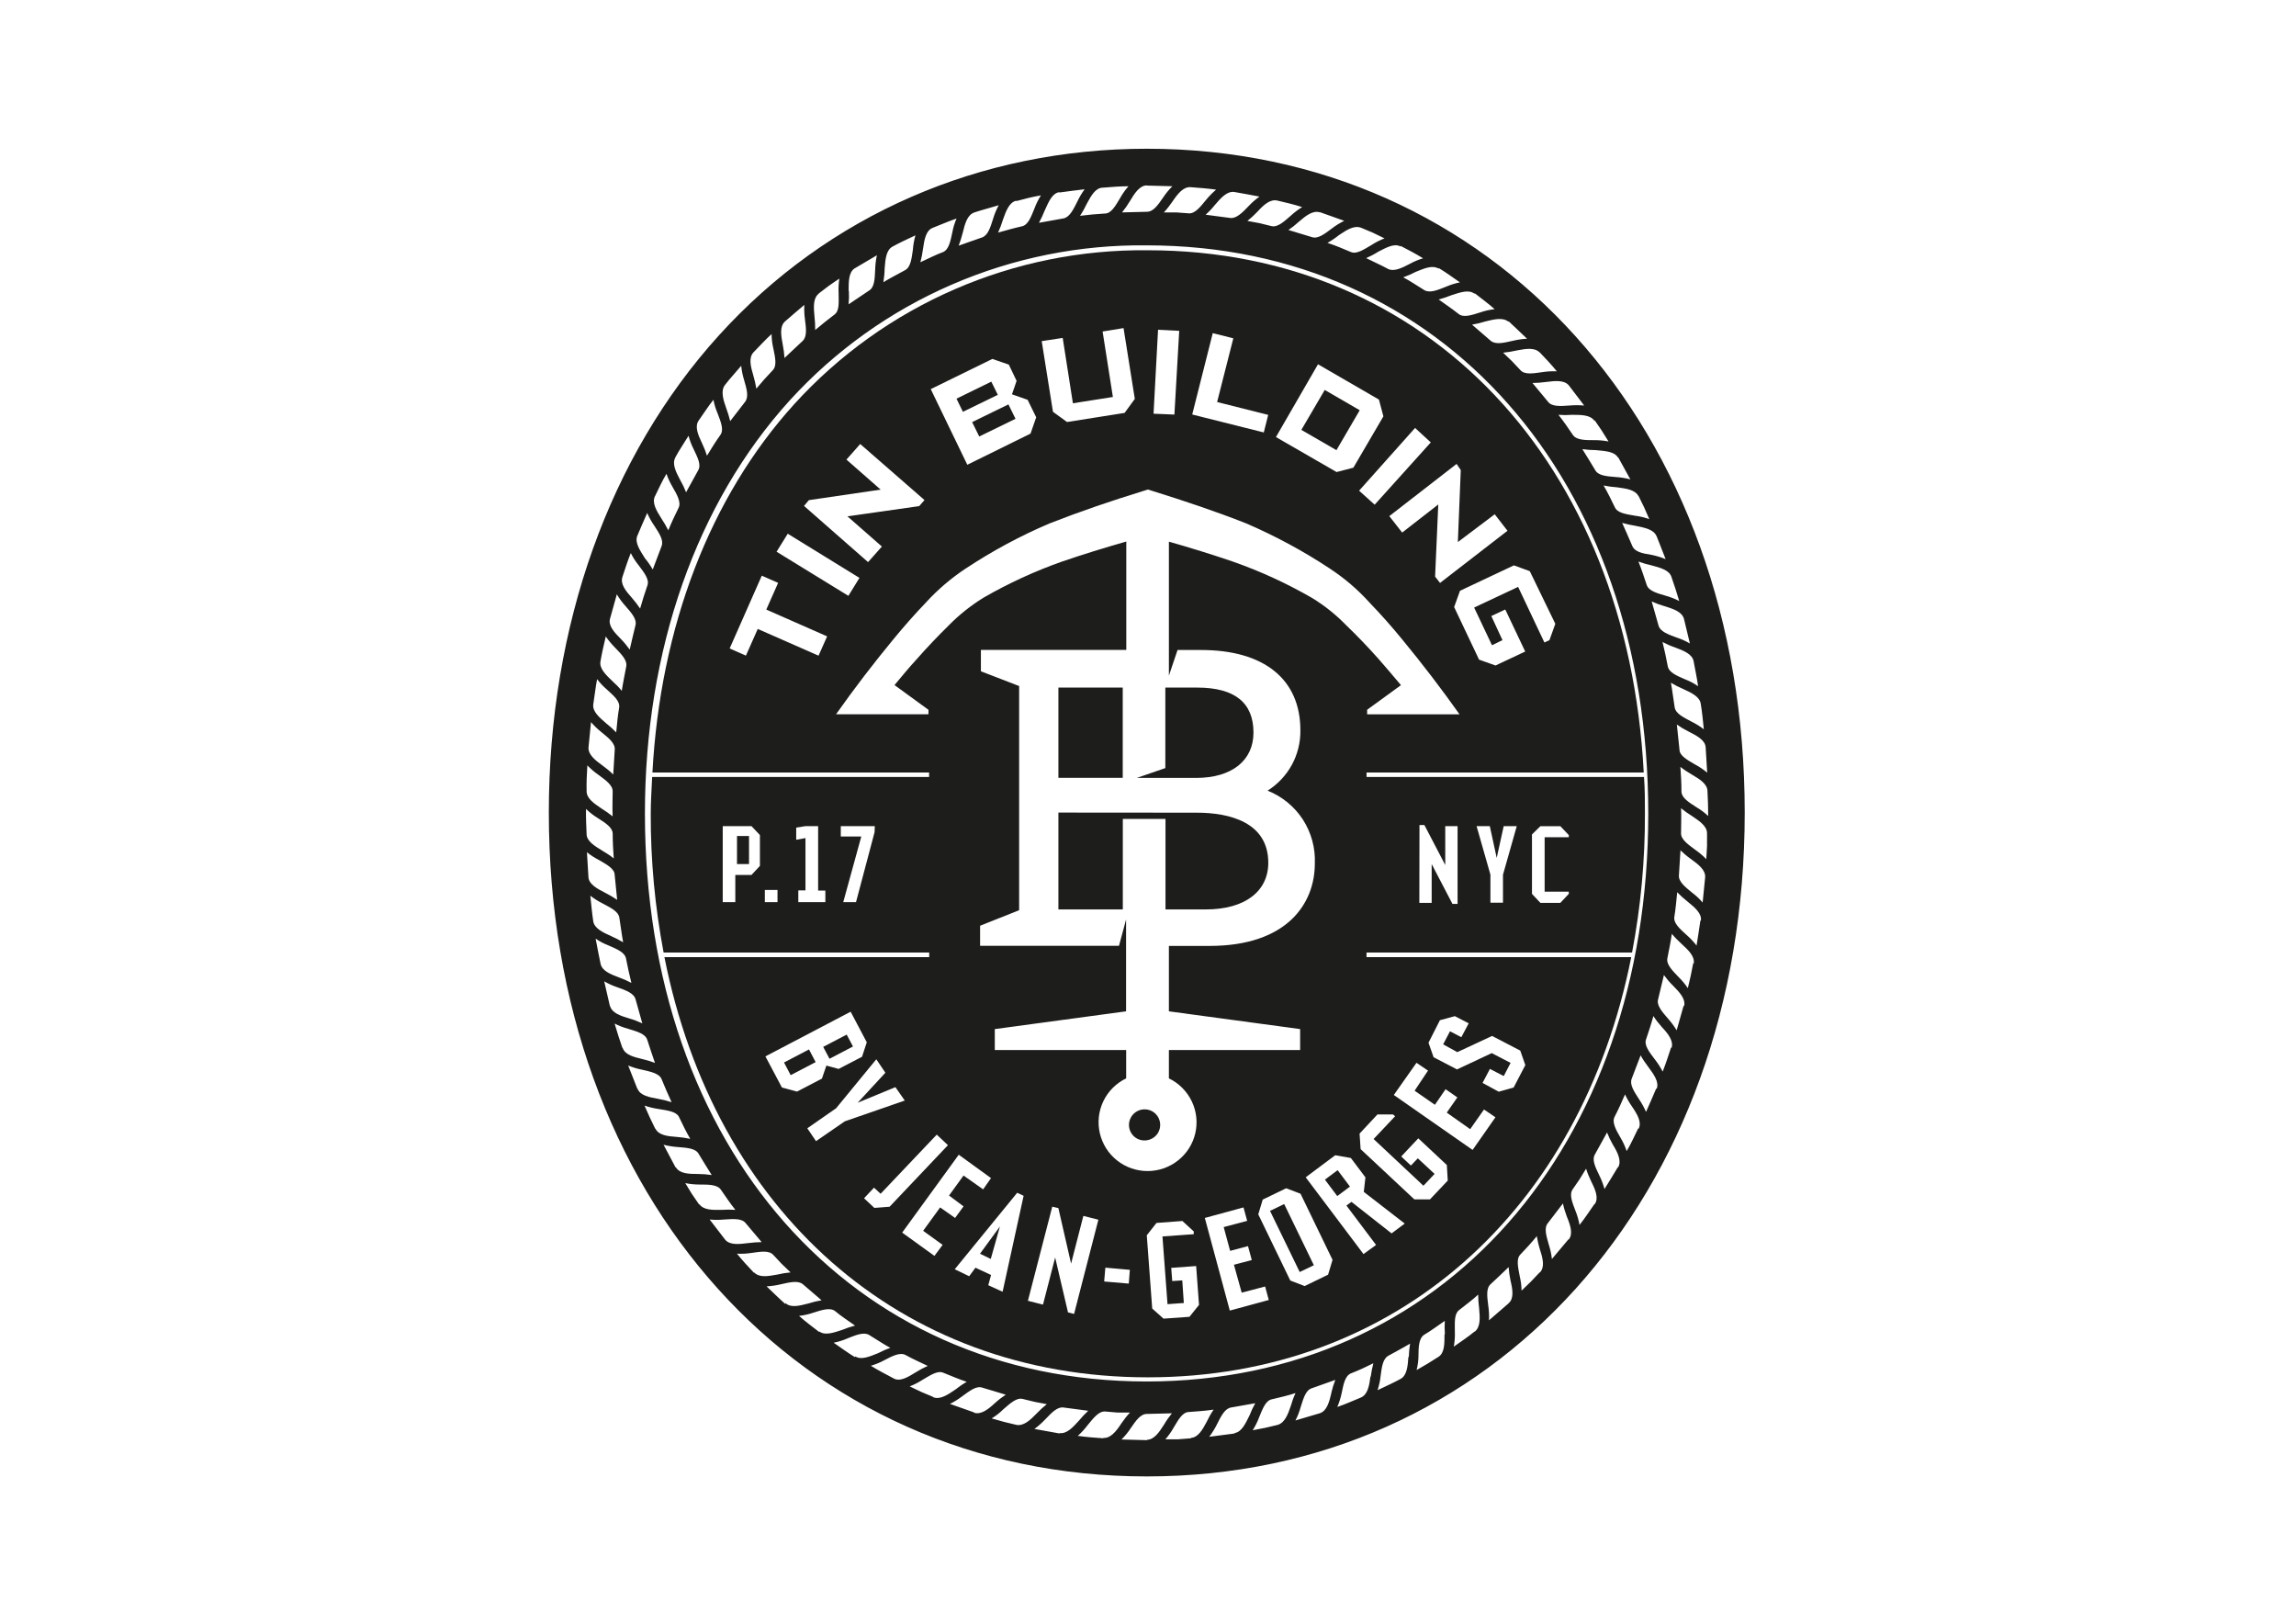 <svg xmlns="http://www.w3.org/2000/svg" xmlns:xlink="http://www.w3.org/1999/xlink" id="katman_1" x="0px" y="0px" viewBox="0 0 841.89 595.28" style="enable-background:new 0 0 841.89 595.28;" xml:space="preserve"><style type="text/css">	.st0{fill:#1D1D1B;}</style><g>	<path class="st0" d="M363.49,139.92l-12.77,6.24l2.36,4.82l12.79-6.23L363.49,139.92z M485.75,142.96l-8.57,14.64l12.86,7.44  l8.54-14.64L485.75,142.96z M369.77,148.26l-13.31,6.49l2.6,5.27l13.3-6.48L369.77,148.26z M459.62,268.57  c0-10.87-6.76-16.49-20.65-16.49h-11.67v29.51l-10.48,3.61h21.72C451.75,285.2,459.62,278.78,459.62,268.57L459.62,268.57z   M388.09,297.9v35.51h23.62v-33.19h15.65v33.19h14.78c14.32,0,22.91-6.62,22.91-17.11c0-14.89-14.32-18.36-26.22-18.36  L388.09,297.9z M419.68,406.7c-2.3,0-4.39,1.4-5.27,3.52c-1.39,3.33,0.61,7.1,4.16,7.79c2.29,0.43,4.59-0.53,5.89-2.42  c1.51-2.29,1.21-5.3-0.71-7.22C422.67,407.3,421.21,406.7,419.68,406.7L419.68,406.7z M419.68,406.7"></path>	<path class="st0" d="M340.68,283.21v1.65H239.13c-0.2,4.47-0.52,8.97-0.52,13.54c-0.05,17.04,1.55,34.08,4.72,50.81h97.39v1.69  h-97.09c18.43,92.87,86.17,154.05,177.25,154.05c91.06,0,158.81-61.19,177.26-154.05h-97.07v-1.69h97.37  c3.19-16.74,4.77-33.78,4.72-50.81c0-4.57,0-9.09-0.34-13.54H501.08v-1.65h101.64c-5.96-113.46-79.04-191.46-181.85-191.46  c-24.35-0.27-48.46,4.59-70.8,14.3c-22.31,9.69-42.32,23.98-58.7,41.96c-31.11,34.24-49.24,81.83-52.14,135.21H340.7H340.68z   M278.64,317.45l-3.08,3.31h-5.94v9.98h-4.61v-27.86h10.55l3.08,3.26V317.45z M285.09,330.74h-4.64v-4.47h4.64V330.74z   M302.63,330.74h-9.91v-4.32h2.63v-19.16l-3.4,0.61v-4.46l3.4-0.54h4.64v23.62h2.65V330.74z M320.69,305.07l-6.81,25.67h-4.68  l6.62-24.07h-7.52v-3.79h12.47L320.69,305.07z M561.74,305.92l3.09-3.03h7.31l3.1,3.26v0.8h-8.86v19.96h8.86v0.8l-3.1,3.29h-7.31  l-3.09-3.29V305.92z M546.28,302.88l2.53,11.65l2.56-11.65h4.79l-5.05,17.81v10.26h-4.61v-10.3l-5.07-17.77H546.28z M520.49,302.47  h1.8l7.65,14.66v-14.25h4.52v28.52h-1.87l-7.63-14.63v14.25h-4.52L520.49,302.47z M286.71,398.69l-6.05-11.4l31.25-16.38  l5.92,11.21l-1.74,5.3l-8.59,4.47l-4.48-1.23l-1.64,4.78l-9.12,4.75L286.71,398.69z M299.22,418.37l-3.2-4.72l10.55-7.33  l14.75-17.97l3.33,4.93l-10.16,11l13.84-5.71l3.43,4.91l-22,7.62L299.22,418.37z M320.6,442.84l-3.77-3.54l3.65-3.88l2.42,2.23  l20.58-21.67l4.11,3.86l-21.4,22.57L320.6,442.84z M342.64,460.43l-11.83-8.54l20.74-28.55l11.83,8.57l-2.88,4.13l-7.19-5.07  l-5.32,7.33l5.32,3.97l-3.1,4.25l-5.48-3.86l-6.23,8.57l7.14,5.16L342.64,460.43z M367.63,473.58l-5.25-2.4l1.02-3.75l-5.73-2.67  l-2.29,3.13l-5.3-2.56l22.91-28.05l2.35,1.12L367.63,473.58z M393.84,481.71l-2.23-0.57l-4.71-20.12l-4.46,17.27l-5.53-1.4  l8.93-34.51l2.24,0.53l4.66,20.35l4.5-17.49l5.51,1.39L393.84,481.71z M413.9,470.59l-9.02-0.78l0.43-5.07l8.98,0.8L413.9,470.59z   M436.15,482.76l-9.5,0.68l-4.16-3.7l-1.99-26.86l3.56-4.53l9.5-0.71l4.16,3.82v1.02l-11.47,0.82l1.85,24.83l5.98-0.43l-0.57-8.29  l-3.68,0.25l-0.37-4.84l9.14-0.67l1.05,14.25L436.15,482.76z M450.94,480.48l-9.16-33.96l14.18-3.86l1.35,4.93l-8.61,2.28  l2.36,8.72l6.55-1.74l1.39,5.1l-6.55,1.73l2.85,10.23l8.59-2.26l1.34,4.95L450.94,480.48z M486.98,467.32l-8.59,4.17l-5.27-2.03  l-11.74-24.26l1.63-5.41l8.61-4.16l5.26,2.01l11.73,24.24L486.98,467.32z M510.26,452.18l-14.71-11.56l-1.85,1.35l10.87,14.45  l-4.61,3.34l-21.19-28.14l10.82-8.09l5.74,1.01l5.34,7.1l-0.6,5.32l15.01,11.62L510.26,452.18z M527.98,374.03l5.48-1.49l5.08,2.63  l-2.7,5.09l-4.16-2.17l-2.51,4.79l5.19,2.85l12.76-5.93l10.33,5.37l1.85,5.32l-4.29,8.22l-5.46,1.53l-5.93-3.22l2.7-5.14l5.07,2.63  l2.51-4.84l-6.92-3.58l-12.72,5.98l-8.59-4.47l-1.87-5.32L527.98,374.03z M519.39,389.64l4.23,2.86l-4.91,7.37l7.44,5.16l3.91-5.71  l4.32,3.01l-3.89,5.57l8.59,6.07l5.07-7.21l4.2,2.85l-8.38,11.97l-28.89-20.14L519.39,389.64z M505.07,408.58h5.73l0.75,0.66  l-7.88,8.34l18.27,17.13l4.09-4.34l-6.15-5.71l-2.54,2.65l-3.54-3.33l6.26-6.65l10.46,9.78l0.34,5.71l-6.53,6.9h-5.71l-19.71-18.43  l-0.39-5.69L505.07,408.58z M560.94,209.4l9.36,19.3l-2.15,5.98l-1.85,0.87l-9.64-20.39l-16.13,7.58l6.55,13.82l3.84-1.88  l-4.09-8.83l5.12-2.4l7.31,15.41l-10.89,5.12l-6.03-2.15l-9.14-19.28l2.15-5.96l19.77-9.32L560.94,209.4z M535.63,172.33  l-1.07,26.4l13.52-10.19l4.68,6.05l-24.73,19.12l-1.81-2.31l1.16-26.45l-13.24,10.3l-4.71-6.03l24.67-19.14L535.63,172.33z   M524.64,162.19l-20.58,22.84l-5.71-5.14l20.53-23L524.64,162.19z M483.28,133.55l22.34,12.94l1.64,6.15l-11.01,18.82l-6.15,1.6  l-22.24-12.83L483.28,133.55z M444.69,122.13l7.54,1.9l-5.94,23.36l18.73,4.71l-1.62,6.44l-26.24-6.58L444.69,122.13z   M424.63,120.9l7.76,0.39l-1.76,30.7l-7.65-0.32L424.63,120.9z M389.67,123.89l3.74,23.96l14.66-2.31l-3.77-24l7.68-1.26  l4.13,25.97l-3.75,5.13l-21.1,3.34l-5.16-3.75l-4.13-25.9L389.67,123.89z M363.88,131.59l6.03,2.08l2.85,5.96l-1.69,4.93l5.73,2.01  l3.15,6.42l-2.08,5.98l-23.18,11.42l-13.41-27.73L363.88,131.59z M354.13,208.41c9.71-6.41,19.98-11.95,30.7-16.51  c11.21-4.39,22.45-8.22,34.03-11.79l2.03-0.64l2.08,0.64c11.47,3.59,22.91,7.4,34.01,11.79c10.66,4.59,20.92,10.12,30.61,16.53  c5.37,3.52,10.26,7.7,14.55,12.45c4.18,4.34,8.2,8.86,12.02,13.55c7.33,8.88,14.34,18.04,21.01,27.45H501.3v-1.67l12.4-9.02  c-2.7-3.18-5.38-6.42-8.13-9.52c-3.82-4.3-7.79-8.45-11.92-12.42c-3.77-3.88-7.99-7.26-12.61-10.07  c-9.23-5.32-18.93-9.78-28.98-13.29c-7.74-2.65-15.58-5.07-23.45-7.31v49.13l3.17-9.41h8.61c23.14,0,36.43,10.71,36.43,29.44  c0.07,4.41-1.01,8.75-3.1,12.63c-2.13,3.88-5.19,7.15-8.93,9.5c5.32,2.1,9.85,5.82,12.97,10.62c3.08,4.8,4.61,10.44,4.36,16.13  c0,14.59-10.14,30.17-38.62,30.17h-14.89v23.98l48.12,6.51v7.68h-48.12v10.39c3.65,1.76,6.6,4.71,8.36,8.36  c3.64,7.51,1.56,16.56-5,21.72c-6.55,5.2-15.83,5.2-22.38,0c-6.53-5.16-8.61-14.21-5.01-21.72c1.76-3.65,4.71-6.6,8.36-8.36v-10.39  h-48.17v-7.68l48.14-6.51v-33.67l-2.6,9.66h-50.93v-7.37l14.32-5.69v-82.18l-14.02-5.41v-7.83h53.31v-39.74  c-7.88,2.26-15.76,4.66-23.48,7.31c-10.03,3.54-19.73,7.99-28.94,13.31c-4.59,2.84-8.84,6.22-12.61,10.05  c-4.09,4.02-8.04,8.17-11.83,12.47c-2.85,3.08-5.43,6.28-8.13,9.48l12.45,9.07v1.64h-33.89c6.64-9.41,13.66-18.57,20.99-27.45  c3.81-4.66,7.83-9.19,11.99-13.55c4.34-4.75,9.23-8.9,14.58-12.45H354.13z M296.6,183.36l26.31-3.86l-12.54-11.01l5.05-5.71  l23.57,20.55l-1.94,2.22l-26.31,3.75l12.63,11.07l-5.07,5.71l-23.48-20.6L296.6,183.36z M288.85,195.67l26.29,16.19l-4.06,6.58  l-26.33-16.17L288.85,195.67z M285.32,213.69l-4.34,9.79l22.31,9.82l-3.15,7.08l-22.29-9.8l-4.34,9.78l-5.96-2.63l11.78-26.68  L285.32,213.69z M285.32,213.69"></path>	<path class="st0" d="M310.46,379.3l-8.61,4.5l2.31,4.36l8.61-4.5L310.46,379.3z M296.64,384.74l-9.16,4.79l2.44,4.64l9.16-4.78  L296.64,384.74z M490.48,429l-4.66,3.47l4.52,6.03l4.66-3.47L490.48,429z M274.65,306.49h-4.41v10.28h4.41V306.49z M363.29,461.54  l3.36-11.9l-7.31,10L363.29,461.54z M470.88,441.42l-5.19,2.51l10.88,22.41l5.19-2.49L470.88,441.42z M411.68,252.08h-23.59v33.09  h23.59V252.08z M411.68,252.08"></path>	<path class="st0" d="M420.48,54.53c-61.12,0-116.87,24.28-156.91,68.47c-40.04,44.17-62.33,106.27-62.33,174.9  c0,141.01,92.22,243.38,219.28,243.38c127.03,0,219.23-102.37,219.23-243.38C639.76,156.89,547.53,54.53,420.48,54.53L420.48,54.53  z M626.35,299.16c-1.3-1.23-2.72-2.29-4.27-3.2c-2.86-1.83-5.46-3.47-5.53-5.71c0-3.03-0.16-6.08-0.39-9.11  c1.32,1.05,2.74,1.99,4.2,2.83c3.03,1.76,5.73,3.5,5.73,6.12C626.24,292.99,626.37,296.07,626.35,299.16L626.35,299.16z   M625.99,283.26c-1.37-1.14-2.86-2.15-4.46-2.99c-2.85-1.69-5.71-3.2-5.71-5.5l-0.96-9.14c1.37,0.96,2.81,1.81,4.3,2.56  c3.08,1.56,6.03,3.13,6.26,5.69L625.99,283.26z M624.75,267.36c-1.42-1.09-2.95-2.05-4.57-2.83c-2.85-1.53-5.71-2.85-6.12-5.21  c-0.46-2.85-0.82-6-1.37-9.02c1.44,0.87,2.92,1.63,4.48,2.29c3.1,1.41,6.1,2.85,6.46,5.46  C624.16,261.22,624.43,264.3,624.75,267.36L624.75,267.36z M622.65,251.58c-1.46-1.03-3.03-1.85-4.68-2.49  c-3.1-1.34-5.98-2.51-6.44-4.82c-0.55-2.99-1.19-5.96-1.92-8.9c1.46,0.77,3.01,1.46,4.59,1.99c3.31,1.23,6.3,2.46,6.81,5.05  C621.53,245.46,622.26,248.52,622.65,251.58L622.65,251.58z M617.47,226.87c0.75,2.99,1.44,6,2.17,9.04  c-1.56-0.91-3.17-1.64-4.89-2.19c-3.15-1.16-6.03-2.19-6.62-4.43l-2.49-8.77c1.53,0.68,3.08,1.25,4.68,1.71  C613.67,223.26,616.73,224.29,617.47,226.87L617.47,226.87z M612.85,211.43c1.01,2.85,1.99,5.89,2.88,8.9  c-1.58-0.8-3.22-1.44-4.93-1.92c-3.2-0.94-6.26-1.74-6.99-3.97c-0.96-2.86-1.88-5.71-3.04-8.57c1.58,0.59,3.2,1.05,4.84,1.41  C608.9,208.16,612.03,209.03,612.85,211.43L612.85,211.43z M607.39,196.43l3.36,8.56c-1.67-0.68-3.4-1.21-5.16-1.57  c-3.38-0.53-6.23-1.08-7.12-3.38c-1.19-2.86-2.44-5.57-3.66-8.34c1.63,0.46,3.24,0.82,4.91,1.08c3.38,0.68,6.67,1.32,7.68,3.77  V196.43z M600.82,181.83l2.05,4.18l1.88,4.3c-1.67-0.6-3.4-1.01-5.16-1.23c-3.25-0.57-6.42-0.94-7.43-3.04  c-1.37-2.83-2.63-5.46-4.17-8.06c1.64,0.35,3.31,0.57,5,0.68c3.5,0.48,6.65,0.92,7.83,3.29V181.83z M593.3,167.56l4.52,8.2  c-1.74-0.48-3.5-0.75-5.3-0.87c-3.36-0.27-6.44-0.48-7.58-2.51c-1.53-2.63-3.15-5.16-4.73-7.72c1.65,0.23,3.29,0.36,4.96,0.36  c3.43,0.35,6.81,0.46,8.13,2.77V167.56z M584.71,154.04l2.63,3.86l2.47,3.95c-1.74-0.34-3.5-0.5-5.27-0.48  c-3.29,0-6.49,0-7.81-1.92c-1.71-2.51-3.38-5-5.28-7.37c1.69,0.13,3.36,0.13,5.05,0c3.43,0.02,6.69,0,8.22,2.3V154.04z   M580.88,148.67c-1.81-0.16-3.61-0.16-5.39,0c-3.32,0.23-6.44,0.48-7.86-1.37l-5.71-6.89c1.64-0.02,3.31-0.14,4.95-0.37  c3.4-0.43,6.72-0.78,8.41,1.28L580.88,148.67z M564.57,129.17c2.19,2.28,4.32,4.52,6.28,6.96c-1.78-0.07-3.54,0.02-5.3,0.3  c-3.29,0.46-6.42,1.03-8-0.68l-3.13-3.32l-3.26-3.13c1.69-0.16,3.36-0.43,5-0.82c3.4-0.66,6.58-1.14,8.41,0.75V129.17z   M553.13,117.74c2.3,2.08,4.52,4.32,6.81,6.44c-1.81,0.09-3.59,0.37-5.32,0.78c-3.27,0.75-6.22,1.44-7.98,0l-6.88-5.94  c1.65-0.27,3.27-0.66,4.85-1.16c3.17-0.8,6.51-1.62,8.52,0.12V117.74z M540.72,107.49c2.43,1.96,5,3.74,7.33,5.86  c-1.78,0.19-3.51,0.57-5.18,1.15c-3.24,1.03-6.19,2.05-8.02,0.61c-2.36-1.89-4.89-3.56-7.33-5.32c1.6-0.41,3.17-0.94,4.72-1.57  c3.25-1.05,6.37-2.18,8.47-0.5V107.49z M527.53,98.26c2.67,1.6,5.2,3.47,7.79,5.26c-1.76,0.35-3.47,0.89-5.12,1.6  c-3.06,1.23-5.89,2.42-7.91,1.26c-2.58-1.57-5.07-3.31-7.76-4.71c1.6-0.57,3.13-1.23,4.61-2.01c3.1-1.26,6.1-2.58,8.38-1.16V98.26z   M513.59,90.16c2.88,1.51,5.5,2.85,8.22,4.54c-1.74,0.5-3.38,1.21-4.96,2.08c-2.85,1.5-5.73,2.85-7.76,1.87  c-2.65-1.44-5.43-2.65-8.15-4.02c1.53-0.66,3.01-1.44,4.41-2.33c2.95-1.51,5.89-3.22,8.24-1.92V90.16z M499.11,83.51l4.34,1.83  l4.22,2.05c-1.67,0.64-3.24,1.44-4.72,2.4c-2.88,1.69-5.48,3.5-7.61,2.61c-2.86-1.19-5.55-2.38-8.59-3.36  c1.49-0.82,2.88-1.78,4.2-2.83C493.81,84.29,496.53,82.5,499.11,83.51L499.11,83.51z M484.04,77.8l8.86,3.16  c-1.63,0.8-3.15,1.73-4.57,2.83c-2.65,1.99-5.12,3.91-7.31,3.13l-8.59-2.6c1.32-0.89,2.58-1.88,3.74-2.95  c2.58-2.22,5.16-4.3,7.75-3.54L484.04,77.8z M468.37,73.53c3.06,0.71,6.09,1.42,9.11,2.4c-1.48,0.89-2.88,1.94-4.16,3.13  c-2.51,2.19-4.82,4.36-7.08,3.84l-4.39-1.08l-4.46-0.82c1.3-1.05,2.54-2.17,3.7-3.4C463.39,75.06,465.77,72.93,468.37,73.53  L468.37,73.53z M452.56,70.38c3.09,0.53,6.19,1.12,9.25,1.69c-1.46,1.05-2.81,2.24-4.02,3.54c-2.31,2.43-4.53,4.6-6.69,4.3  l-9.02-1.19c1.23-1.1,2.38-2.31,3.4-3.59C447.72,72.5,449.94,70.03,452.56,70.38L452.56,70.38z M436.58,68.62  c3.13,0.25,6.23,0.46,9.34,0.91c-1.35,1.15-2.58,2.4-3.7,3.77c-2.15,2.63-4.06,5.09-6.37,4.91l-4.54-0.34h-4.55  c1.15-1.23,2.17-2.55,3.13-3.95C431.92,70.93,433.91,68.44,436.58,68.62L436.58,68.62z M420.48,68.03l9.41,0.25  c-1.27,1.25-2.42,2.65-3.4,4.13c-1.94,2.85-3.65,5.27-6,5.23l-9.07,0.23c1.05-1.28,2.01-2.65,2.86-4.09  c1.78-2.97,3.56-5.74,6.21-5.82V68.03z M404.42,68.8c3.13-0.27,6.23-0.5,9.37-0.52c-1.17,1.32-2.19,2.76-3.06,4.32  c-1.71,2.83-3.24,5.68-5.57,5.68l-4.54,0.34l-4.61,0.5c0.94-1.39,1.75-2.85,2.46-4.36C400.15,71.63,401.73,68.8,404.42,68.8  L404.42,68.8z M388.41,70.58c3.08-0.46,6.21-0.8,9.3-1.19c-1.05,1.41-1.96,2.97-2.72,4.59c-1.49,2.99-2.86,5.71-5.09,6.1l-8.93,1.6  c0.8-1.49,1.53-3.04,2.15-4.62c1.44-3.15,2.67-6.16,5.3-6.62V70.58z M372.63,73.73c3.04-0.84,6.19-1.62,9.05-2.1  c-0.94,1.51-1.74,3.08-2.35,4.75c-1.26,3.11-2.31,6.05-4.57,6.58c-2.88,0.64-5.74,1.46-8.79,2.31c0.68-1.51,1.28-3.06,1.76-4.66  c1.16-3.27,2.3-6.42,4.91-7.03V73.73z M353.03,85.27c0.8-3.29,1.67-6.47,4.18-7.36c2.53-0.87,6.03-1.76,9-2.67  c-0.85,1.57-1.56,3.24-2.06,4.96c-1.01,3.2-1.87,6.05-4.04,6.85c-2.85,1.03-5.74,1.95-8.59,3.02  C352.12,88.51,352.62,86.91,353.03,85.27L353.03,85.27z M338.44,91.25c0.5-3.4,1.05-6.74,3.56-7.72c2.54-0.96,5.74-2.42,8.75-3.4  c-0.73,1.62-1.23,3.31-1.55,5.07c-0.71,3.27-1.28,6.33-3.43,7.22c-2.88,1.05-5.53,2.49-8.29,3.72c0.43-1.6,0.75-3.24,0.96-4.91  V91.25z M324.39,98.31c0.25-3.38,0.57-6.64,2.88-7.9c2.28-1.26,5.57-2.84,8.4-4.13c-0.5,1.74-0.82,3.54-0.94,5.34  c-0.48,3.24-0.8,6.33-2.88,7.44c-2.65,1.46-5.37,2.85-7.93,4.39c0.27-1.69,0.44-3.4,0.46-5.12V98.31z M311.17,106.64  c0-3.43,0-6.78,2.17-8.22l8.2-4.84c-0.39,1.75-0.59,3.54-0.64,5.34c-0.16,3.33-0.23,6.41-2.24,7.61c-2.51,1.67-5,3.4-7.51,5.05  c0.16-1.64,0.2-3.29,0.11-4.93H311.17z M300.14,107.65l3.75-2.85c1.26-0.92,2.58-1.76,3.88-2.65c-0.27,1.73-0.37,3.51-0.27,5.27  c0,3.29,0.39,6.46-1.49,7.88l-3.63,2.83l-3.47,2.85c0.02-1.69-0.07-3.36-0.27-5.05c-0.34-3.47-0.5-6.65,1.6-8.29H300.14z   M420.43,89.95c108.28,0,183.92,85.6,183.95,208.27c0.02,122.67-75.64,208.25-183.95,208.25c-108.32,0-183.95-85.58-183.95-208.25  c0-59.91,18.87-113.74,53.17-151.51c16.58-18.16,36.79-32.61,59.36-42.37c22.59-9.8,46.99-14.69,71.58-14.39H420.43z   M287.81,117.88c2.33-2.08,4.75-4.06,7.12-6.1c-0.09,1.78-0.02,3.56,0.23,5.32c0.44,3.36,0.82,6.35-0.89,7.93l-6.62,6.21  c-0.09-1.64-0.32-3.29-0.64-4.91C286.37,123,285.84,119.71,287.81,117.88L287.81,117.88z M276.34,129.12  c2.17-2.22,4.27-4.55,6.58-6.65c0.02,1.78,0.23,3.54,0.64,5.26c0.68,3.29,1.39,6.33-0.2,7.99c-2.1,2.17-4.11,4.43-6.03,6.76  c-0.27-1.64-0.64-3.29-1.12-4.89c-1.01-3.36-1.75-6.53,0.12-8.47H276.34z M265.74,141.25c1.89-2.47,4.05-4.75,6.05-7.15  c0.16,1.76,0.53,3.52,1.05,5.21c0.94,3.22,1.78,6.08,0.41,7.95l-5.5,7.13c-0.39-1.62-0.89-3.2-1.46-4.75  C265.15,146.48,264.25,143.37,265.74,141.25L265.74,141.25z M256.19,154.17c1.81-2.54,3.47-5.19,5.41-7.61  c0.32,1.69,0.82,3.36,1.51,4.96c1.19,3.13,2.4,6,1.05,7.92c-1.78,2.47-3.34,5.05-4.93,7.63c-0.5-1.6-1.12-3.15-1.85-4.66  C255.92,159.36,254.67,156.34,256.19,154.17L256.19,154.17z M247.61,167.71c1.53-2.85,3.26-5.3,4.86-7.95  c0.46,1.71,1.09,3.38,1.89,4.96c1.44,3.03,2.88,5.71,1.6,7.79l-4.39,7.97c-0.61-1.56-1.32-3.04-2.15-4.48  c-1.6-3.01-3.08-5.93-1.78-8.29H247.61z M240.14,181.99c1.4-2.86,2.67-5.71,4.25-8.29c0.55,1.67,1.3,3.26,2.19,4.77  c1.67,2.86,3.26,5.71,2.24,7.72c-1.35,2.69-2.63,5.43-3.77,8.24c-0.75-1.51-1.6-2.95-2.53-4.34c-1.9-2.99-3.52-5.81-2.36-8.2  L240.14,181.99z M233.61,196.63c1.16-2.86,2.47-5.71,3.7-8.57c0.71,1.62,1.56,3.2,2.58,4.64c1.85,2.85,3.54,5.34,2.7,7.51  l-3.24,8.57c-0.85-1.46-1.81-2.84-2.88-4.13c-1.85-2.95-3.72-5.67-2.83-8.11L233.61,196.63z M228.21,211.57  c0.96-2.85,1.9-5.91,3.09-8.81c0.77,1.57,1.74,3.08,2.85,4.45c2.01,2.7,3.99,5.14,3.27,7.33c-0.98,2.84-1.9,5.69-2.7,8.57  c-0.94-1.39-1.94-2.72-3.06-3.98C229.4,216.62,227.4,214.08,228.21,211.57L228.21,211.57z M223.67,226.87l2.51-8.98  c0.91,1.56,1.98,2.97,3.17,4.3c2.22,2.53,4.27,4.84,3.65,7.1c-0.75,2.85-1.37,5.89-2.1,8.86c-0.98-1.37-2.08-2.7-3.26-3.91  C225.27,231.87,222.99,229.43,223.67,226.87L223.67,226.87z M220.18,242.45c0.53-3.06,1.23-6.1,1.94-9.11  c1.01,1.46,2.15,2.83,3.4,4.09c2.26,2.36,4.53,4.55,4.11,6.88c-0.52,2.85-1.19,5.96-1.64,8.95c-1.05-1.27-2.22-2.47-3.45-3.56  C222.03,247.31,219.7,245.03,220.18,242.45L220.18,242.45z M217.55,258.16c0.48-3.06,0.82-6.15,1.39-9.18  c1.08,1.42,2.31,2.72,3.65,3.86c2.47,2.26,4.84,4.23,4.43,6.62c-0.5,2.85-0.78,6.03-1.07,9.05c-1.17-1.21-2.4-2.33-3.72-3.36  C219.63,262.91,217.16,260.78,217.55,258.16L217.55,258.16z M216.71,264.74c1.19,1.37,2.48,2.63,3.9,3.75  c2.58,2.08,5,4.02,4.8,6.33l-0.55,9.13c-1.19-1.19-2.49-2.26-3.86-3.24c-2.85-2.06-5.37-4.07-5.21-6.72L216.71,264.74z   M215.4,280.63c1.21,1.28,2.58,2.42,4.02,3.43c2.65,1.96,5.28,3.77,5.23,6.1c0,3.03-0.18,6.08,0,9.13  c-1.3-1.02-2.65-1.99-4.05-2.85c-2.88-1.92-5.57-3.79-5.5-6.42c-0.09-3.22,0.09-6.3,0.27-9.38H215.4z M214.88,296.56  c1.28,1.25,2.7,2.37,4.23,3.31c2.88,1.82,5.48,3.47,5.55,5.71c0,3.03,0.16,6.07,0.39,9.13c-1.34-1.08-2.76-2.01-4.22-2.85  c-2.88-1.76-5.74-3.5-5.74-6.12C214.97,302.72,214.81,299.64,214.88,296.56L214.88,296.56z M215.22,312.45  c1.37,1.1,2.85,2.06,4.43,2.86c2.88,1.67,5.74,3.19,5.74,5.5l0.91,9.09c-1.37-0.94-2.81-1.78-4.31-2.54  c-3.04-1.56-5.99-3.13-6.22-5.71L215.22,312.45z M216.46,328.39c1.41,1.09,2.94,2.05,4.54,2.85c2.88,1.56,5.73,2.85,6.1,5.19  c0.46,2.85,0.84,6.03,1.39,9.02c-1.44-0.85-2.95-1.63-4.47-2.29c-3.13-1.39-6.08-2.85-6.49-5.41  C217.05,334.49,216.77,331.4,216.46,328.39L216.46,328.39z M218.42,344.13c1.48,1.03,3.06,1.85,4.72,2.49  c3.08,1.35,5.99,2.51,6.42,4.84c0.53,2.84,1.23,5.92,1.96,8.89c-1.46-0.78-2.97-1.44-4.5-1.99c-3.26-1.21-6.3-2.47-6.81-5.05  c-0.59-3.06-1.28-6.1-1.8-9.16V344.13z M223.65,368.89l-2.1-9.12c1.55,0.89,3.17,1.64,4.86,2.19c3.15,1.14,6.05,2.17,6.64,4.43  l2.47,8.79c-1.51-0.71-3.06-1.3-4.66-1.76c-3.29-0.98-6.41-2.01-7.14-4.54H223.65z M228.21,384.16c-1.02-2.95-1.99-5.92-2.85-8.91  c1.58,0.82,3.24,1.46,4.96,1.92c3.17,0.98,6.23,1.78,6.99,3.97c0.94,2.86,1.85,5.69,2.85,8.54c-1.48-0.57-2.99-1.03-4.54-1.39  c-3.36-0.78-6.48-1.62-7.31-4.13H228.21z M233.7,399.17l-3.36-8.54c1.67,0.69,3.38,1.21,5.16,1.56c3.27,0.75,6.31,1.37,7.13,3.54  c1.14,2.86,2.44,5.71,3.63,8.36c-1.6-0.53-3.24-0.94-4.91-1.23c-3.26-0.59-6.58-1.19-7.56-3.68H233.7z M240.25,413.79l-2.03-4.2  l-1.89-4.27c1.69,0.6,3.43,1.01,5.19,1.26c3.24,0.55,6.41,0.91,7.42,2.85c1.37,2.86,2.63,5.48,4.16,8.09  c-1.64-0.35-3.31-0.6-5-0.71c-3.32-0.23-6.58-0.62-7.76-3.02H240.25z M247.74,428.04l-4.43-8.36c1.74,0.46,3.52,0.73,5.3,0.85  c3.36,0.27,6.48,0.48,7.58,2.51c1.53,2.61,3.2,5.16,4.78,7.75c-1.67-0.25-3.33-0.39-5.01-0.39c-3.43,0-6.81-0.13-8.13-2.47  L247.74,428.04z M256.36,441.6l-2.65-3.86l-2.44-4c1.74,0.37,3.51,0.53,5.3,0.53c3.24,0,6.46,0,7.76,1.89  c1.74,2.49,3.4,5.03,5.32,7.4c-1.69-0.13-3.38-0.13-5.07,0c-3.36,0.05-6.62,0.09-8.13-2.08L256.36,441.6z M260.19,447.09  c1.78,0.18,3.58,0.18,5.37,0c3.33-0.21,6.46-0.48,7.86,1.34l5.87,6.95c-1.67,0.02-3.34,0.13-4.98,0.36  c-3.4,0.43-6.74,0.78-8.43-1.28l-5.69-7.4V447.09z M276.45,466.61c-2.15-2.28-4.27-4.57-6.23-6.99c1.76,0.09,3.54,0,5.3-0.27  c3.29-0.46,6.4-1.03,7.99,0.68l3.11,3.32l3.26,3.13c-1.67,0.16-3.33,0.43-4.98,0.82c-3.47,0.64-6.51,1.12-8.36-0.8L276.45,466.61z   M287.92,478.04c-2.35-2.08-4.57-4.32-6.83-6.44c1.78-0.09,3.57-0.35,5.3-0.78c3.29-0.75,6.24-1.44,8,0l6.87,5.89  c-1.64,0.27-3.26,0.66-4.84,1.16c-3.17,0.82-6.39,1.71-8.38-0.11L287.92,478.04z M300.32,488.29c-2.47-1.96-5.02-3.75-7.33-5.87  c1.76-0.19,3.5-0.57,5.19-1.15c3.2-1.03,6.17-2.01,8.02-0.61c2.31,1.94,4.86,3.58,7.33,5.32c-1.62,0.41-3.22,0.96-4.77,1.6  c-3.11,1.01-6.26,2.13-8.31,0.57L300.32,488.29z M313.47,497.54c-2.67-1.6-5.18-3.5-7.79-5.28c1.76-0.34,3.47-0.87,5.12-1.6  c3.09-1.23,5.92-2.42,7.91-1.23c2.6,1.55,5.09,3.29,7.76,4.72c-1.6,0.55-3.13,1.23-4.61,1.99c-2.97,1.19-6.05,2.54-8.24,1.15  L313.47,497.54z M327.55,505.28c-2.86-1.56-5.53-2.86-8.23-4.57c1.74-0.5,3.38-1.19,4.96-2.05c2.88-1.51,5.73-2.99,7.76-1.89  c2.63,1.46,5.41,2.67,8.13,3.99c-1.51,0.69-2.99,1.46-4.41,2.36C332.82,504.96,329.87,506.7,327.55,505.28L327.55,505.28z   M342.12,512.11l-4.32-1.81l-4.24-2.03c1.67-0.64,3.24-1.46,4.73-2.42c2.88-1.67,5.48-3.49,7.6-2.58c2.86,1.16,5.71,2.37,8.59,3.33  c-1.49,0.85-2.88,1.81-4.2,2.86c-2.97,2.03-5.68,3.79-8.15,2.76V512.11z M357.19,517.82l-8.86-3.13c1.63-0.8,3.15-1.76,4.57-2.85  c2.69-1.96,5.13-3.88,7.31-3.1l8.58,2.58c-1.39,0.91-2.7,1.92-3.93,3.04c-2.51,2.33-5.09,4.36-7.67,3.58V517.82z M372.74,522.39  c-3.06-0.67-6.1-1.46-9.12-2.38c1.56-0.94,2.97-2.05,4.27-3.33c2.51-2.17,4.82-4.36,7.08-3.81l4.41,1.07l4.47,0.85  c-1.32,1.03-2.56,2.17-3.7,3.38C377.72,520.69,375.34,522.85,372.74,522.39L372.74,522.39z M388.55,525.54  c-3.08-0.53-6.19-1.12-9.25-1.67c1.46-1.05,2.79-2.26,4.02-3.56c2.3-2.4,4.41-4.66,6.69-4.29l9.02,1.19  c-1.21,1.12-2.35,2.33-3.4,3.61c-2.24,2.47-4.46,4.91-7.08,4.57V525.54z M404.54,527.3c-3.13-0.23-6.24-0.43-9.34-0.89  c1.37-1.21,2.58-2.56,3.68-4.02c2.15-2.61,4.06-5.07,6.37-4.91l4.52,0.39h4.57c-1.14,1.21-2.19,2.54-3.13,3.93  c-2.01,3.08-4.02,5.53-6.62,5.37L404.54,527.3z M420.63,527.99l-9.41-0.25c1.28-1.26,2.42-2.65,3.4-4.16  c1.94-2.84,3.65-5.28,6-5.21l9.09-0.23c-1.05,1.28-2.01,2.65-2.85,4.09c-1.78,2.77-3.58,5.53-6.24,5.62V527.99z M436.7,527.3  l-4.66,0.37h-4.71c1.16-1.33,2.17-2.77,3.04-4.32c1.71-2.84,3.24-5.69,5.6-5.69c2.99-0.23,6.03-0.41,9.04-0.87  c-0.96,1.4-1.78,2.86-2.49,4.37c-1.56,2.96-3.15,5.8-5.82,6V527.3z M452.7,525.54l-9.3,1.21c1.09-1.44,2.06-2.99,2.85-4.61  c1.49-2.99,2.86-5.71,5.09-6.12l8.93-1.58c-0.8,1.44-1.51,2.92-2.1,4.48c-1.5,2.99-2.85,6.05-5.48,6.46V525.54z M468.48,522.39  l-4.54,1.07l-4.61,0.89c0.94-1.48,1.74-3.08,2.35-4.72c1.26-3.02,2.31-6.07,4.57-6.6c2.88-0.68,5.92-1.37,8.79-2.31  c-0.71,1.53-1.28,3.11-1.74,4.75C472.23,518.6,471.09,521.61,468.48,522.39L468.48,522.39z M488.19,510.67  c-0.78,3.33-1.64,6.53-4.16,7.42l-9.02,2.67c0.82-1.57,1.46-3.24,1.94-4.98c1.01-3.17,1.83-6.15,4.07-6.83l8.61-3.06  c-0.59,1.51-1.07,3.06-1.44,4.64V510.67z M502.51,504.73c-0.46,3.45-1.05,6.62-3.56,7.65c-2.49,1.02-5.71,2.46-8.59,3.44  c0.68-1.62,1.23-3.31,1.58-5.02c0.68-3.29,1.26-6.4,3.4-7.29c1.39-0.6,2.88-1.12,4.18-1.76l4.06-1.96  c-0.41,1.58-0.73,3.17-0.94,4.8L502.51,504.73z M516.42,497.54c-0.23,3.42-0.55,6.71-2.85,7.99c-2.33,1.27-5.73,2.85-8.45,4.13  c0.54-1.69,0.94-3.43,1.12-5.19c0.43-3.33,0.8-6.3,2.85-7.44c2.65-1.49,5.32-2.86,7.95-4.43c-0.25,1.6-0.42,3.2-0.46,4.79  L516.42,497.54z M529.67,489.25c0,3.4,0,6.78-2.19,8.17c-2.63,1.71-5.3,3.33-8.04,4.86c0.43-1.74,0.68-3.5,0.68-5.25  c0-3.39,0.18-6.49,2.15-7.72c2.61-1.53,5.03-3.38,7.51-5.07c-0.11,1.62-0.09,3.24,0.02,4.84L529.67,489.25z M540.68,488.17  c-2.42,1.99-5.03,3.72-7.61,5.53c0.34-1.82,0.46-3.7,0.39-5.55c0-3.29-0.29-6.4,1.53-7.83c2.35-1.89,4.82-3.63,7.03-5.71  c0,1.67,0.12,3.36,0.34,5.02c0.32,3.5,0.55,6.76-1.53,8.52L540.68,488.17z M553.06,477.92l-7.08,6.12c0.09-1.78,0-3.58-0.27-5.37  c-0.41-3.29-0.87-6.35,0.89-7.9c2.24-2.01,4.39-4.16,6.58-6.23c0.12,1.67,0.34,3.31,0.69,4.93c0.77,3.2,1.34,6.53-0.67,8.29  L553.06,477.92z M564.53,466.5l-3.25,3.43l-3.36,3.24c-0.02-1.76-0.25-3.52-0.66-5.23c-0.6-3.24-1.4-6.35,0.2-7.99  c2.1-2.19,4.16-4.43,6.05-6.76c0.27,1.64,0.64,3.29,1.14,4.91c1.12,3.32,1.83,6.44,0.02,8.38L564.53,466.5z M575.08,454.4  l-6.03,7.17c-0.2-1.78-0.57-3.51-1.12-5.2c-0.91-3.22-1.87-6.14-0.37-7.95l5.53-7.21c0.34,1.62,0.82,3.2,1.41,4.75  c1.32,3.22,2.37,6.33,0.75,8.43L575.08,454.4z M584.6,441.49c-1.78,2.56-3.49,5.16-5.43,7.6c-0.3-1.73-0.78-3.44-1.44-5.07  c-1.21-3.15-2.4-6.03-1.1-7.95l2.58-3.75l2.37-3.86c0.5,1.6,1.14,3.15,1.87,4.66c1.58,3.13,2.83,6.12,1.3,8.34L584.6,441.49z   M593.19,427.97c-1.55,2.67-3.26,5.3-4.86,7.95c-0.46-1.71-1.09-3.4-1.89-4.98c-1.44-3.04-2.85-5.71-1.58-7.79l4.41-7.97  c0.6,1.55,1.3,3.03,2.13,4.47c1.78,2.88,3.26,5.94,1.96,8.27L593.19,427.97z M600.68,413.7c-1.39,2.85-2.67,5.71-4.22,8.31  c-0.57-1.7-1.3-3.32-2.22-4.85c-1.64-2.83-3.27-5.68-2.22-7.69c1.39-2.67,2.63-5.44,3.84-8.24c0.71,1.51,1.53,2.97,2.49,4.34  c2.08,3.04,3.68,5.82,2.51,8.22L600.68,413.7z M607.28,399.1c-1.16,2.83-2.48,5.68-3.72,8.54c-0.71-1.65-1.58-3.2-2.58-4.68  c-1.82-2.84-3.51-5.32-2.67-7.5l3.27-8.56c0.8,1.46,1.71,2.83,2.72,4.13c2.21,2.96,4.11,5.66,3.17,8.13l-0.19-0.09V399.1z   M612.74,384.05c-0.96,2.86-1.92,5.92-3.08,8.82c-0.8-1.57-1.76-3.08-2.86-4.47c-2.01-2.67-3.99-5.14-3.24-7.33  c0.98-2.86,1.92-5.71,2.7-8.57c0.91,1.41,1.94,2.74,3.06,3.99c2.47,2.61,4.36,5.14,3.61,7.65L612.74,384.05z M617.33,368.77  l-2.54,8.95c-0.94-1.53-1.98-2.96-3.19-4.31c-2.18-2.51-4.23-4.84-3.61-7.06l2.13-8.89c0.98,1.35,2.05,2.63,3.24,3.79  c2.56,2.58,4.8,5.02,4.16,7.58L617.33,368.77z M620.85,353.19c-0.55,3.04-1.21,6.07-1.96,9.09c-0.98-1.46-2.13-2.84-3.38-4.07  c-2.26-2.37-4.55-4.59-4.13-6.87c0.54-2.86,1.23-5.99,1.64-8.98c1.07,1.28,2.26,2.47,3.49,3.61c2.65,2.4,5,4.7,4.53,7.29  L620.85,353.19z M623.5,337.46c-0.48,3.06-0.87,6.14-1.41,9.2c-1.08-1.41-2.31-2.72-3.65-3.88c-2.49-2.26-4.85-4.32-4.5-6.62  c0.48-2.85,0.75-6.03,1.05-9.05c1.16,1.21,2.42,2.33,3.72,3.36c2.88,2.33,5.37,4.46,4.96,7.08L623.5,337.46z M624.32,330.88  c-1.16-1.35-2.46-2.58-3.91-3.65c-2.56-2.1-5-4.05-4.79-6.35l0.57-9.14c1.19,1.16,2.47,2.24,3.84,3.2  c2.85,2.06,5.39,4.04,5.21,6.69L624.32,330.88z M625.92,310.37l-0.27,4.61c-1.23-1.28-2.58-2.42-4.04-3.43  c-2.61-1.96-5.28-3.77-5.21-6.1c0-3.02,0.16-6.07,0-9.14c1.28,1.05,2.63,1.99,4.02,2.86c2.88,1.92,5.58,3.79,5.51,6.41V310.37z   M625.92,310.37"></path></g></svg>